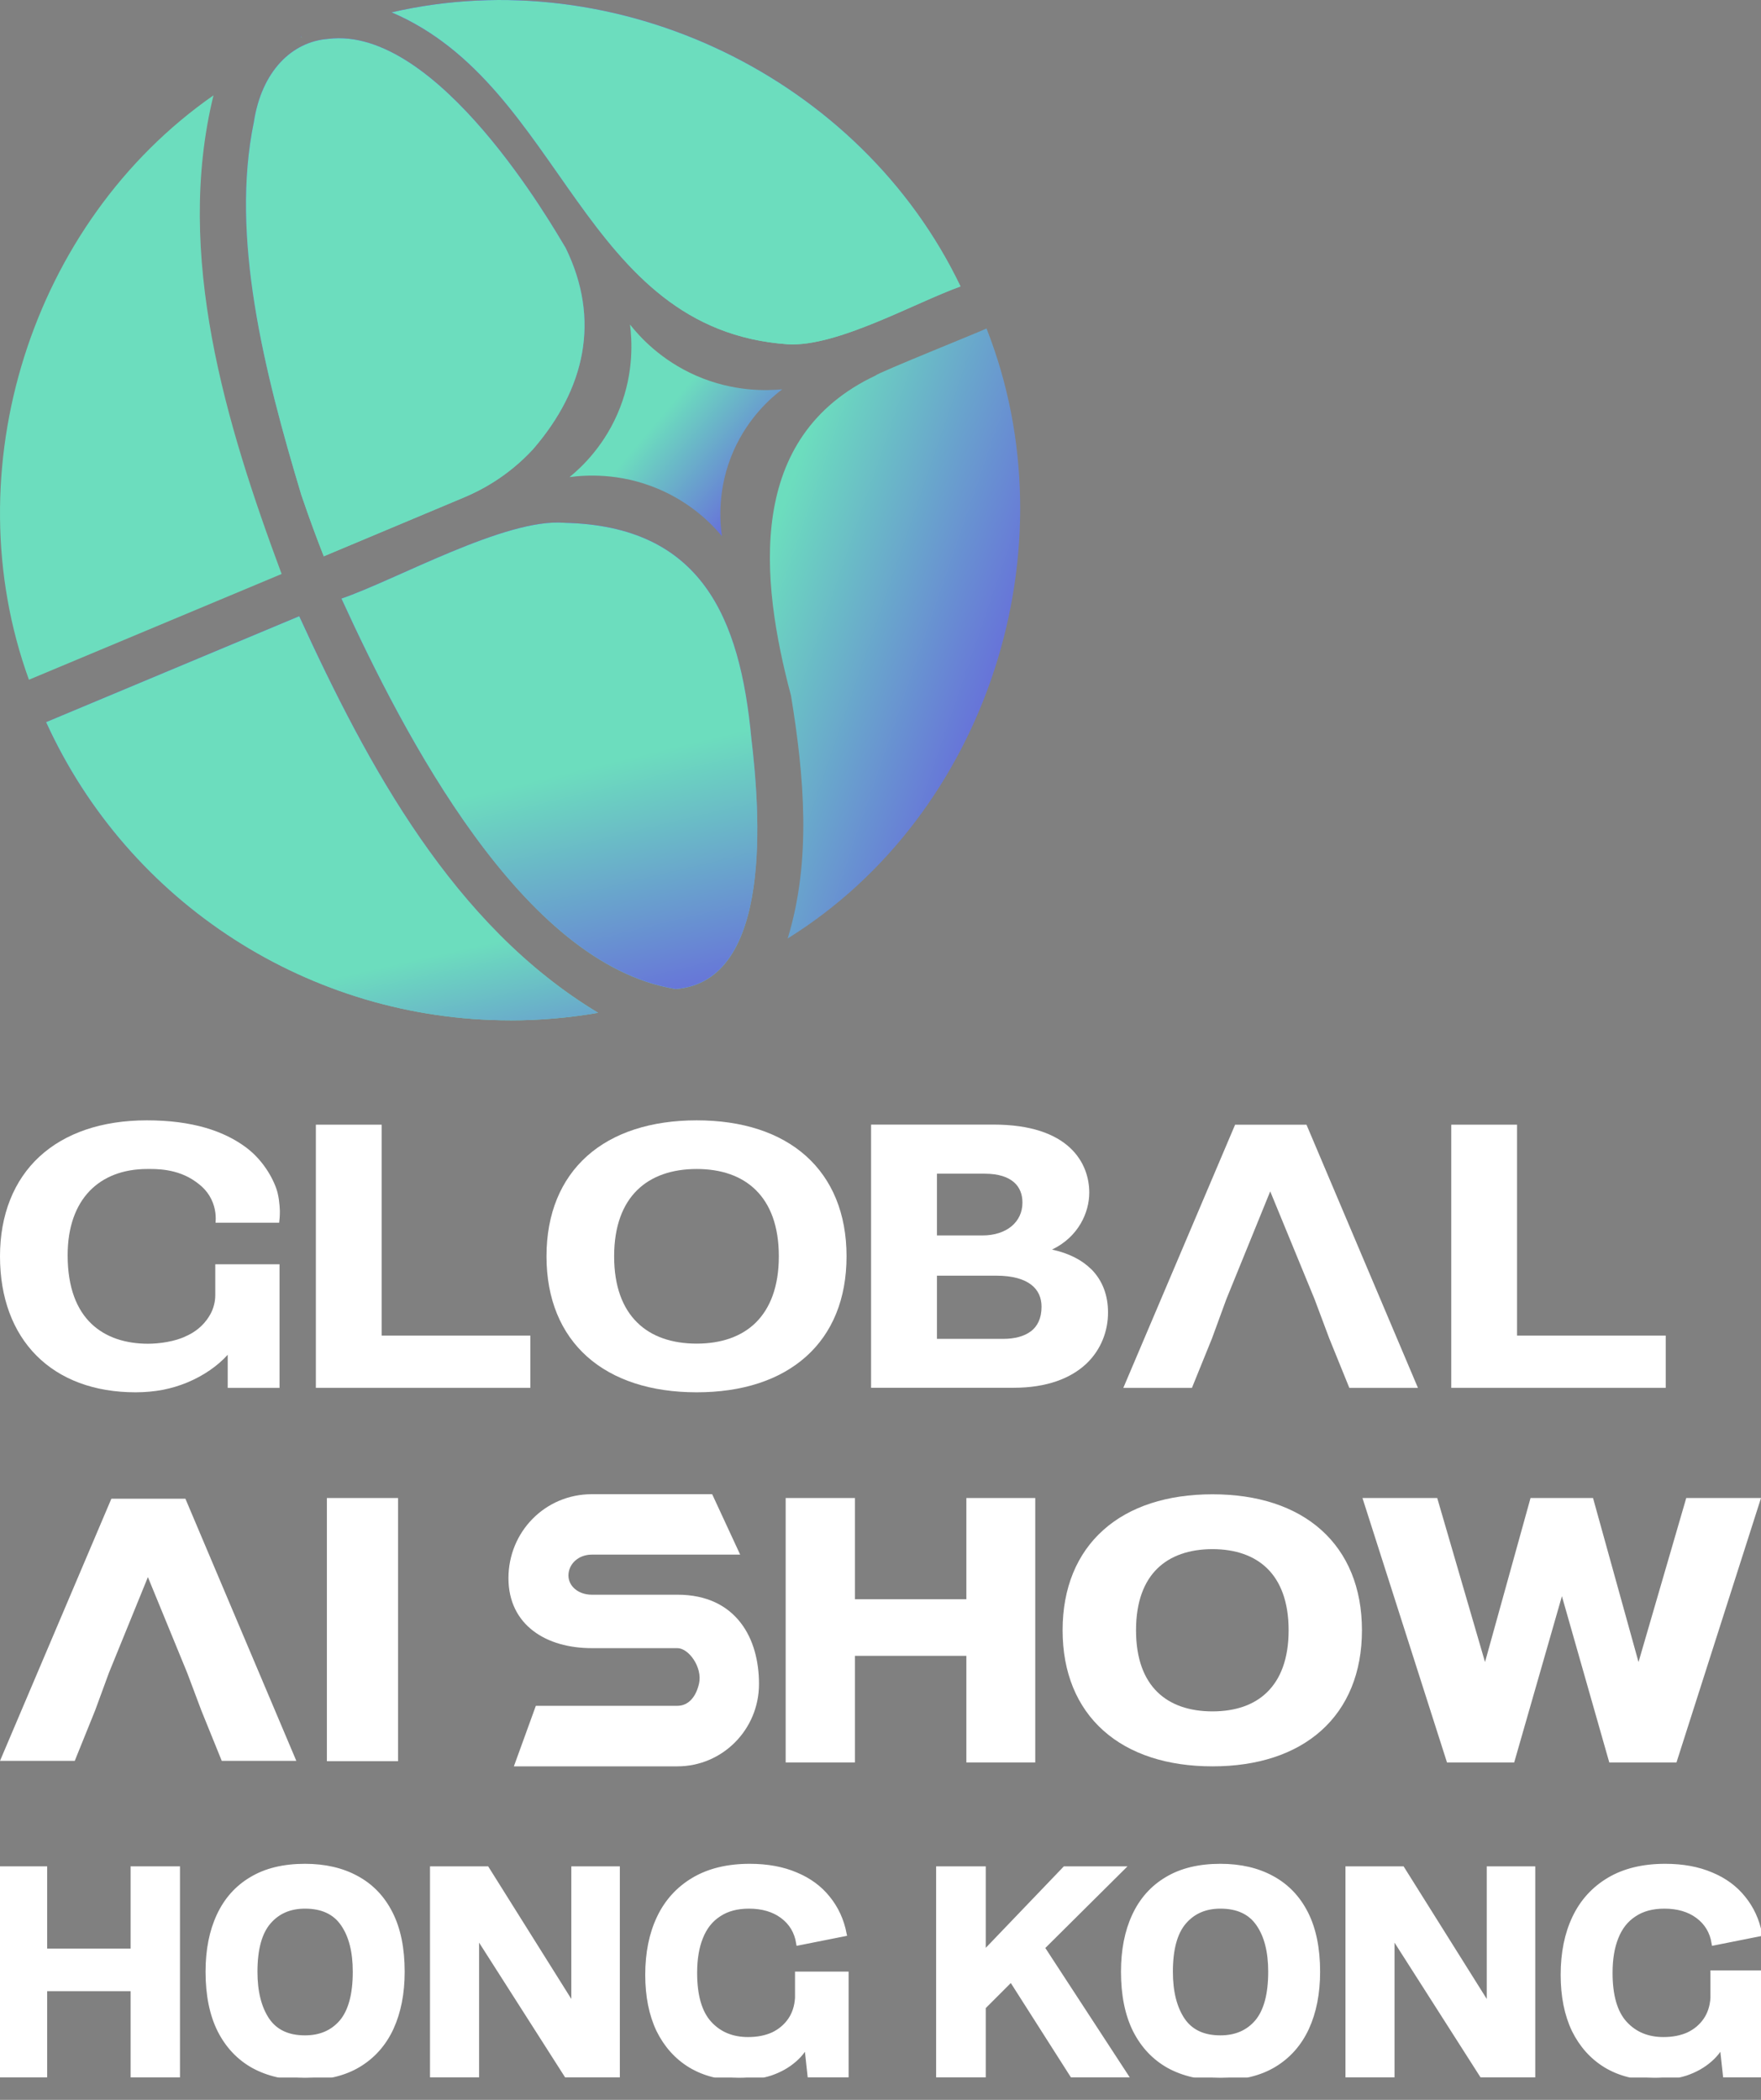 <svg xmlns="http://www.w3.org/2000/svg" width="78" height="93" viewBox="0 0 78 93" fill="none"><rect x="0" y="0" width="78" height="93" fill="#808080" stroke="none"/><g clip-path="url(#clip0_2506_7602)"><path d="M34.904 15.248C25.726 14.614 24.994 3.808 17.343 0.547C27.348 -1.766 38.125 3.444 42.545 12.687C40.516 13.413 37.085 15.368 34.907 15.248H34.904Z" fill="url(#paint0_linear_2506_7602)"></path><path d="M34.904 15.248C25.726 14.614 24.994 3.808 17.343 0.547C27.348 -1.766 38.125 3.444 42.545 12.687C40.516 13.413 37.085 15.368 34.907 15.248H34.904Z" fill="#6CDDBE"></path><path d="M22.595 45.189C13.737 45.189 5.703 40.014 2.043 31.983L13.254 27.289C16.301 33.94 20.072 40.978 26.491 44.856C25.209 45.079 23.902 45.192 22.592 45.192L22.595 45.189Z" fill="url(#paint1_linear_2506_7602)"></path><path d="M22.595 45.189C13.737 45.189 5.703 40.014 2.043 31.983L13.254 27.289C16.301 33.94 20.072 40.978 26.491 44.856C25.209 45.079 23.902 45.192 22.592 45.192L22.595 45.189Z" fill="url(#paint2_linear_2506_7602)"></path><path d="M29.903 43.8C23.132 42.685 17.917 32.605 15.123 26.51C17.533 25.689 22.4 22.931 25.005 23.154C31.075 23.289 32.778 27.361 33.278 32.687C33.646 35.797 34.299 43.489 29.907 43.806L29.903 43.8Z" fill="url(#paint3_linear_2506_7602)"></path><path d="M29.903 43.8C23.132 42.685 17.917 32.605 15.123 26.51C17.533 25.689 22.4 22.931 25.005 23.154C31.075 23.289 32.778 27.361 33.278 32.687C33.646 35.797 34.299 43.489 29.907 43.806L29.903 43.8Z" fill="url(#paint4_linear_2506_7602)"></path><path d="M1.282 30.106C-2.086 20.831 1.37 9.856 9.457 4.222C7.726 11.273 9.998 18.763 12.474 25.421L1.279 30.106H1.282Z" fill="#6CDDBE"></path><path d="M13.3 1.514L13.353 1.667H13.363L13.3 1.514Z" fill="url(#paint5_linear_2506_7602)"></path><path d="M34.889 41.563C35.954 38.085 35.615 34.355 35.037 30.814C33.651 25.611 33.045 19.33 38.795 16.625C38.82 16.534 43.643 14.595 43.696 14.548C47.53 24.273 43.75 36.059 34.886 41.566L34.889 41.563Z" fill="url(#paint6_linear_2506_7602)"></path><path d="M31.977 23.745C31.54 23.223 30.622 22.265 29.124 21.64C27.418 20.927 25.903 21.04 25.225 21.131C25.746 20.706 26.824 19.71 27.468 18.042C28.087 16.44 27.989 15.035 27.905 14.373C28.329 14.91 29.268 15.953 30.842 16.641C32.492 17.36 33.965 17.307 34.65 17.241C34.144 17.621 33.152 18.485 32.498 19.953C31.76 21.621 31.885 23.119 31.977 23.745Z" fill="url(#paint7_linear_2506_7602)"></path><path d="M14.342 24.637C14.103 24.033 13.745 23.094 13.349 21.928C11.693 16.433 10.195 10.476 11.244 5.404C11.59 3.145 12.934 1.847 14.524 1.722C19.407 1.1 24.532 10.117 25.056 10.981C26.609 14.161 25.921 17.218 23.617 19.889C22.474 21.13 21.236 21.749 20.523 22.044L14.342 24.637Z" fill="url(#paint8_linear_2506_7602)"></path><path d="M14.342 24.637C14.103 24.033 13.745 23.094 13.349 21.928C11.693 16.433 10.195 10.476 11.244 5.404C11.59 3.145 12.934 1.847 14.524 1.722C19.407 1.1 24.532 10.117 25.056 10.981C26.609 14.161 25.921 17.218 23.617 19.889C22.474 21.13 21.236 21.749 20.523 22.044L14.342 24.637Z" fill="#6CDDBE"></path><path fill-rule="evenodd" clip-rule="evenodd" d="M35.701 51.198C34.544 50.163 32.883 49.619 30.859 49.619C28.836 49.619 27.163 50.163 26.005 51.198C24.844 52.236 24.206 53.749 24.206 55.641C24.206 57.534 24.844 59.046 26.005 60.084C27.167 61.119 28.832 61.664 30.859 61.664C32.887 61.664 34.54 61.119 35.701 60.084C36.863 59.046 37.496 57.534 37.496 55.641C37.496 53.749 36.859 52.236 35.701 51.198ZM30.859 59.508C29.765 59.508 28.855 59.199 28.222 58.572C27.584 57.945 27.202 56.985 27.202 55.641C27.202 54.297 27.588 53.333 28.222 52.71C28.859 52.083 29.769 51.774 30.859 51.774C31.95 51.774 32.847 52.083 33.481 52.71C34.115 53.337 34.497 54.297 34.497 55.641C34.497 56.985 34.111 57.945 33.481 58.572C32.847 59.199 31.942 59.508 30.859 59.508Z" fill="white"></path><path fill-rule="evenodd" clip-rule="evenodd" d="M73.78 59.152V61.467H64.281V49.811H67.194V59.152H73.78Z" fill="white"></path><path fill-rule="evenodd" clip-rule="evenodd" d="M62.805 61.468H59.766L58.876 59.274L58.227 57.542L56.262 52.765L54.318 57.542L53.684 59.274L52.794 61.468H49.755L54.707 49.811H57.868L62.805 61.468Z" fill="white"></path><path fill-rule="evenodd" clip-rule="evenodd" d="M48.33 56.209C47.92 55.802 47.342 55.504 46.598 55.343C47.771 54.779 48.247 53.698 48.247 52.82C48.247 52.185 48.034 51.425 47.385 50.826C46.735 50.226 45.669 49.807 44 49.807H38.583V61.463H44.893C46.381 61.463 47.428 61.04 48.109 60.406C48.786 59.767 49.078 58.928 49.078 58.129C49.078 57.381 48.841 56.715 48.33 56.205V56.209ZM45.657 58.964C45.362 59.187 44.94 59.297 44.44 59.297H41.5V51.982H43.614C44.24 51.982 44.653 52.135 44.913 52.362C45.169 52.585 45.287 52.898 45.287 53.259C45.287 53.698 45.11 54.054 44.806 54.309C44.499 54.564 44.055 54.717 43.515 54.717H41.5V56.499H44.133C44.862 56.499 45.362 56.656 45.676 56.899C45.987 57.138 46.133 57.475 46.133 57.874C46.133 58.395 45.948 58.744 45.661 58.964H45.657Z" fill="white"></path><path fill-rule="evenodd" clip-rule="evenodd" d="M23.49 59.152V61.467H13.991V49.811H16.904V59.152H23.49Z" fill="white"></path><path fill-rule="evenodd" clip-rule="evenodd" d="M9.535 55.994H12.381V61.468H10.086V60.002C9.641 60.492 9.035 60.919 8.295 61.229C7.952 61.37 7.594 61.479 7.216 61.554C6.838 61.624 6.436 61.664 6.003 61.664C4.173 61.664 2.665 61.092 1.618 60.041C0.571 58.991 0 57.479 0 55.641C0 53.803 0.614 52.272 1.748 51.225C2.878 50.183 4.507 49.619 6.507 49.619C8.507 49.619 9.92 50.085 10.908 50.826C11.747 51.456 12.184 52.373 12.298 52.84C12.393 53.239 12.396 53.651 12.396 53.651C12.396 53.855 12.381 54.027 12.365 54.152H9.546C9.566 53.952 9.574 53.545 9.357 53.106C9.153 52.695 8.854 52.471 8.676 52.342C7.846 51.739 6.873 51.774 6.523 51.774C5.452 51.774 4.578 52.115 3.968 52.749C3.358 53.384 2.996 54.336 2.996 55.594C2.996 57.044 3.409 58.016 4.047 58.627C4.685 59.238 5.57 59.513 6.558 59.513C7.047 59.513 7.755 59.418 8.243 59.175C8.464 59.078 8.854 58.866 9.157 58.455C9.239 58.341 9.397 58.125 9.479 57.796C9.515 57.659 9.535 57.514 9.535 57.361V56.002V55.994Z" fill="white"></path><path d="M17.632 66.346H14.479V78.002H17.632V66.346Z" fill="white"></path><path fill-rule="evenodd" clip-rule="evenodd" d="M13.129 77.987H9.822L8.92 75.761L8.291 74.088L6.551 69.849L4.826 74.084L4.212 75.757L3.311 77.987H0L4.933 66.377H8.212L13.125 77.987H13.129Z" fill="white"></path><path fill-rule="evenodd" clip-rule="evenodd" d="M78 66.346L74.256 78.058H71.28L69.182 70.695L67.068 78.058H64.092L60.348 66.346H63.659L65.776 73.611L67.792 66.346H70.56L72.575 73.611L74.689 66.346H78Z" fill="white"></path><path fill-rule="evenodd" clip-rule="evenodd" d="M58.522 67.76C57.357 66.718 55.7 66.181 53.704 66.181C51.708 66.181 50.039 66.718 48.873 67.76C47.7 68.806 47.066 70.326 47.066 72.203C47.066 74.08 47.7 75.6 48.873 76.647C50.039 77.689 51.704 78.23 53.704 78.23C55.703 78.23 57.357 77.689 58.522 76.647C59.691 75.6 60.325 74.08 60.325 72.203C60.325 70.326 59.691 68.806 58.522 67.76ZM56.136 74.934C55.562 75.506 54.727 75.796 53.704 75.796C52.68 75.796 51.838 75.506 51.259 74.934C50.68 74.366 50.318 73.481 50.318 72.203C50.318 70.926 50.68 70.04 51.259 69.472C51.838 68.904 52.676 68.61 53.704 68.61C54.731 68.61 55.558 68.904 56.136 69.472C56.711 70.04 57.077 70.926 57.077 72.203C57.077 73.481 56.711 74.366 56.136 74.934Z" fill="white"></path><path fill-rule="evenodd" clip-rule="evenodd" d="M45.854 78.057H42.803V73.336H37.867V78.057H34.8V66.346H37.867V70.829H42.803V66.346H45.854V78.057Z" fill="white"></path><path fill-rule="evenodd" clip-rule="evenodd" d="M33.618 74.586C33.618 76.6 32 78.23 30.004 78.23H22.761L23.734 75.549H30.004C30.508 75.549 30.839 75.13 30.965 74.55C31.04 74.21 30.933 73.814 30.725 73.5C30.516 73.183 30.237 72.995 30.004 72.995H26.21C25.214 72.995 24.293 72.748 23.619 72.231C22.939 71.714 22.521 70.93 22.521 69.896C22.521 67.843 24.143 66.177 26.21 66.177H31.544L32.784 68.853H26.21C25.623 68.853 25.178 69.265 25.178 69.778C25.178 70.245 25.611 70.628 26.21 70.628H30.004C31.307 70.628 32.221 71.114 32.803 71.867C33.382 72.611 33.618 73.598 33.618 74.582V74.586Z" fill="white"></path><mask id="path-25-outside-1_2506_7602" maskUnits="userSpaceOnUse" x="-1" y="81.657" width="80" height="11" fill="black"><rect fill="white" x="-1" y="81.657" width="80" height="11"></rect><path d="M0 91.895V82.769H1.978V91.895H0ZM1.778 88.077V86.412H6.096V88.077H1.778ZM5.896 91.895V82.769H7.861V91.895H5.896Z"></path><path d="M13.508 92.02C12.632 92.02 11.873 91.845 11.23 91.494C10.587 91.135 10.091 90.609 9.74 89.917C9.39 89.216 9.215 88.352 9.215 87.326C9.215 86.374 9.377 85.548 9.703 84.847C10.028 84.146 10.508 83.608 11.142 83.232C11.777 82.849 12.565 82.657 13.508 82.657C14.384 82.657 15.144 82.832 15.786 83.182C16.437 83.533 16.938 84.054 17.288 84.747C17.639 85.44 17.814 86.299 17.814 87.326C17.814 88.277 17.651 89.107 17.326 89.817C17.001 90.518 16.521 91.06 15.886 91.444C15.252 91.828 14.46 92.02 13.508 92.02ZM13.508 90.255C14.192 90.255 14.735 90.021 15.135 89.554C15.536 89.078 15.736 88.335 15.736 87.326C15.736 86.433 15.557 85.728 15.198 85.21C14.839 84.684 14.276 84.422 13.508 84.422C12.832 84.422 12.294 84.655 11.893 85.123C11.493 85.59 11.293 86.324 11.293 87.326C11.293 88.219 11.472 88.932 11.831 89.466C12.19 89.992 12.749 90.255 13.508 90.255Z"></path><path d="M19.157 91.895V82.769H21.561L25.604 89.216H25.416V82.769H27.344V91.895H25.091L20.935 85.385H21.11V91.895H19.157Z"></path><path d="M32.733 92.02C31.907 92.02 31.189 91.836 30.58 91.469C29.979 91.102 29.512 90.58 29.178 89.904C28.853 89.22 28.69 88.406 28.69 87.463C28.69 86.495 28.861 85.653 29.203 84.935C29.545 84.217 30.054 83.658 30.73 83.257C31.406 82.857 32.233 82.657 33.209 82.657C33.985 82.657 34.665 82.782 35.249 83.032C35.833 83.274 36.305 83.621 36.664 84.071C37.031 84.522 37.273 85.047 37.39 85.648L35.374 86.049C35.291 85.548 35.053 85.152 34.661 84.86C34.269 84.568 33.772 84.422 33.171 84.422C32.637 84.422 32.191 84.543 31.832 84.785C31.473 85.018 31.206 85.356 31.031 85.799C30.855 86.233 30.768 86.758 30.768 87.376C30.768 88.394 30.985 89.141 31.419 89.616C31.853 90.092 32.424 90.33 33.134 90.33C33.551 90.33 33.918 90.259 34.235 90.117C34.552 89.967 34.807 89.754 34.999 89.479C35.191 89.203 35.299 88.874 35.324 88.49V87.431H37.477V91.895H35.875L35.7 90.292L35.812 90.317C35.696 90.66 35.487 90.96 35.187 91.219C34.895 91.477 34.54 91.678 34.123 91.82C33.705 91.953 33.242 92.02 32.733 92.02Z"></path><path d="M47.495 91.895L44.791 87.651L43.414 89.028V86.687L47.169 82.769H49.673L46.005 86.412V86.024L49.836 91.895H47.495ZM41.574 91.895V82.769H43.552V91.895H41.574Z"></path><path d="M54.055 92.02C53.179 92.02 52.42 91.845 51.777 91.494C51.134 91.135 50.638 90.609 50.287 89.917C49.937 89.216 49.762 88.352 49.762 87.326C49.762 86.374 49.924 85.548 50.25 84.847C50.575 84.146 51.055 83.608 51.689 83.232C52.324 82.849 53.112 82.657 54.055 82.657C54.931 82.657 55.691 82.832 56.333 83.182C56.984 83.533 57.485 84.054 57.836 84.747C58.186 85.44 58.361 86.299 58.361 87.326C58.361 88.277 58.199 89.107 57.873 89.817C57.548 90.518 57.068 91.06 56.434 91.444C55.799 91.828 55.007 92.02 54.055 92.02ZM54.055 90.255C54.739 90.255 55.282 90.021 55.682 89.554C56.083 89.078 56.283 88.335 56.283 87.326C56.283 86.433 56.104 85.728 55.745 85.21C55.386 84.684 54.823 84.422 54.055 84.422C53.379 84.422 52.841 84.655 52.44 85.123C52.04 85.59 51.84 86.324 51.84 87.326C51.84 88.219 52.019 88.932 52.378 89.466C52.737 89.992 53.296 90.255 54.055 90.255Z"></path><path d="M59.705 91.895V82.769H62.108L66.151 89.216H65.963V82.769H67.891V91.895H65.638L61.482 85.385H61.657V91.895H59.705Z"></path><path d="M73.28 92.02C72.454 92.02 71.736 91.836 71.127 91.469C70.526 91.102 70.059 90.58 69.725 89.904C69.4 89.22 69.237 88.406 69.237 87.463C69.237 86.495 69.408 85.653 69.75 84.935C70.092 84.217 70.602 83.658 71.277 83.257C71.953 82.857 72.779 82.657 73.756 82.657C74.532 82.657 75.212 82.782 75.796 83.032C76.38 83.274 76.852 83.621 77.211 84.071C77.578 84.522 77.82 85.047 77.937 85.648L75.921 86.049C75.838 85.548 75.6 85.152 75.208 84.86C74.816 84.568 74.319 84.422 73.718 84.422C73.184 84.422 72.738 84.543 72.379 84.785C72.02 85.018 71.753 85.356 71.578 85.799C71.403 86.233 71.315 86.758 71.315 87.376C71.315 88.394 71.532 89.141 71.966 89.616C72.4 90.092 72.972 90.33 73.681 90.33C74.098 90.33 74.465 90.259 74.782 90.117C75.1 89.967 75.354 89.754 75.546 89.479C75.738 89.203 75.846 88.874 75.871 88.49V87.376H78.024V91.895H76.422L76.247 90.292L76.36 90.317C76.243 90.66 76.034 90.96 75.734 91.219C75.442 91.477 75.087 91.678 74.67 91.82C74.252 91.953 73.789 92.02 73.28 92.02Z"></path></mask><path d="M0 91.895V82.769H1.978V91.895H0ZM1.778 88.077V86.412H6.096V88.077H1.778ZM5.896 91.895V82.769H7.861V91.895H5.896Z" fill="white"></path><path d="M13.508 92.02C12.632 92.02 11.873 91.845 11.23 91.494C10.587 91.135 10.091 90.609 9.74 89.917C9.39 89.216 9.215 88.352 9.215 87.326C9.215 86.374 9.377 85.548 9.703 84.847C10.028 84.146 10.508 83.608 11.142 83.232C11.777 82.849 12.565 82.657 13.508 82.657C14.384 82.657 15.144 82.832 15.786 83.182C16.437 83.533 16.938 84.054 17.288 84.747C17.639 85.44 17.814 86.299 17.814 87.326C17.814 88.277 17.651 89.107 17.326 89.817C17.001 90.518 16.521 91.06 15.886 91.444C15.252 91.828 14.46 92.02 13.508 92.02ZM13.508 90.255C14.192 90.255 14.735 90.021 15.135 89.554C15.536 89.078 15.736 88.335 15.736 87.326C15.736 86.433 15.557 85.728 15.198 85.21C14.839 84.684 14.276 84.422 13.508 84.422C12.832 84.422 12.294 84.655 11.893 85.123C11.493 85.59 11.293 86.324 11.293 87.326C11.293 88.219 11.472 88.932 11.831 89.466C12.19 89.992 12.749 90.255 13.508 90.255Z" fill="white"></path><path d="M19.157 91.895V82.769H21.561L25.604 89.216H25.416V82.769H27.344V91.895H25.091L20.935 85.385H21.11V91.895H19.157Z" fill="white"></path><path d="M32.733 92.02C31.907 92.02 31.189 91.836 30.58 91.469C29.979 91.102 29.512 90.58 29.178 89.904C28.853 89.22 28.69 88.406 28.69 87.463C28.69 86.495 28.861 85.653 29.203 84.935C29.545 84.217 30.054 83.658 30.73 83.257C31.406 82.857 32.233 82.657 33.209 82.657C33.985 82.657 34.665 82.782 35.249 83.032C35.833 83.274 36.305 83.621 36.664 84.071C37.031 84.522 37.273 85.047 37.39 85.648L35.374 86.049C35.291 85.548 35.053 85.152 34.661 84.86C34.269 84.568 33.772 84.422 33.171 84.422C32.637 84.422 32.191 84.543 31.832 84.785C31.473 85.018 31.206 85.356 31.031 85.799C30.855 86.233 30.768 86.758 30.768 87.376C30.768 88.394 30.985 89.141 31.419 89.616C31.853 90.092 32.424 90.33 33.134 90.33C33.551 90.33 33.918 90.259 34.235 90.117C34.552 89.967 34.807 89.754 34.999 89.479C35.191 89.203 35.299 88.874 35.324 88.49V87.431H37.477V91.895H35.875L35.7 90.292L35.812 90.317C35.696 90.66 35.487 90.96 35.187 91.219C34.895 91.477 34.54 91.678 34.123 91.82C33.705 91.953 33.242 92.02 32.733 92.02Z" fill="white"></path><path d="M47.495 91.895L44.791 87.651L43.414 89.028V86.687L47.169 82.769H49.673L46.005 86.412V86.024L49.836 91.895H47.495ZM41.574 91.895V82.769H43.552V91.895H41.574Z" fill="white"></path><path d="M54.055 92.02C53.179 92.02 52.42 91.845 51.777 91.494C51.134 91.135 50.638 90.609 50.287 89.917C49.937 89.216 49.762 88.352 49.762 87.326C49.762 86.374 49.924 85.548 50.25 84.847C50.575 84.146 51.055 83.608 51.689 83.232C52.324 82.849 53.112 82.657 54.055 82.657C54.931 82.657 55.691 82.832 56.333 83.182C56.984 83.533 57.485 84.054 57.836 84.747C58.186 85.44 58.361 86.299 58.361 87.326C58.361 88.277 58.199 89.107 57.873 89.817C57.548 90.518 57.068 91.06 56.434 91.444C55.799 91.828 55.007 92.02 54.055 92.02ZM54.055 90.255C54.739 90.255 55.282 90.021 55.682 89.554C56.083 89.078 56.283 88.335 56.283 87.326C56.283 86.433 56.104 85.728 55.745 85.21C55.386 84.684 54.823 84.422 54.055 84.422C53.379 84.422 52.841 84.655 52.44 85.123C52.04 85.59 51.84 86.324 51.84 87.326C51.84 88.219 52.019 88.932 52.378 89.466C52.737 89.992 53.296 90.255 54.055 90.255Z" fill="white"></path><path d="M59.705 91.895V82.769H62.108L66.151 89.216H65.963V82.769H67.891V91.895H65.638L61.482 85.385H61.657V91.895H59.705Z" fill="white"></path><path d="M73.28 92.02C72.454 92.02 71.736 91.836 71.127 91.469C70.526 91.102 70.059 90.58 69.725 89.904C69.4 89.22 69.237 88.406 69.237 87.463C69.237 86.495 69.408 85.653 69.75 84.935C70.092 84.217 70.602 83.658 71.277 83.257C71.953 82.857 72.779 82.657 73.756 82.657C74.532 82.657 75.212 82.782 75.796 83.032C76.38 83.274 76.852 83.621 77.211 84.071C77.578 84.522 77.82 85.047 77.937 85.648L75.921 86.049C75.838 85.548 75.6 85.152 75.208 84.86C74.816 84.568 74.319 84.422 73.718 84.422C73.184 84.422 72.738 84.543 72.379 84.785C72.02 85.018 71.753 85.356 71.578 85.799C71.403 86.233 71.315 86.758 71.315 87.376C71.315 88.394 71.532 89.141 71.966 89.616C72.4 90.092 72.972 90.33 73.681 90.33C74.098 90.33 74.465 90.259 74.782 90.117C75.1 89.967 75.354 89.754 75.546 89.479C75.738 89.203 75.846 88.874 75.871 88.49V87.376H78.024V91.895H76.422L76.247 90.292L76.36 90.317C76.243 90.66 76.034 90.96 75.734 91.219C75.442 91.477 75.087 91.678 74.67 91.82C74.252 91.953 73.789 92.02 73.28 92.02Z" fill="white"></path><path d="M0 91.895V82.769H1.978V91.895H0ZM1.778 88.077V86.412H6.096V88.077H1.778ZM5.896 91.895V82.769H7.861V91.895H5.896Z" stroke="white" stroke-width="0.221" mask="url(#path-25-outside-1_2506_7602)"></path><path d="M13.508 92.02C12.632 92.02 11.873 91.845 11.23 91.494C10.587 91.135 10.091 90.609 9.74 89.917C9.39 89.216 9.215 88.352 9.215 87.326C9.215 86.374 9.377 85.548 9.703 84.847C10.028 84.146 10.508 83.608 11.142 83.232C11.777 82.849 12.565 82.657 13.508 82.657C14.384 82.657 15.144 82.832 15.786 83.182C16.437 83.533 16.938 84.054 17.288 84.747C17.639 85.44 17.814 86.299 17.814 87.326C17.814 88.277 17.651 89.107 17.326 89.817C17.001 90.518 16.521 91.06 15.886 91.444C15.252 91.828 14.46 92.02 13.508 92.02ZM13.508 90.255C14.192 90.255 14.735 90.021 15.135 89.554C15.536 89.078 15.736 88.335 15.736 87.326C15.736 86.433 15.557 85.728 15.198 85.21C14.839 84.684 14.276 84.422 13.508 84.422C12.832 84.422 12.294 84.655 11.893 85.123C11.493 85.59 11.293 86.324 11.293 87.326C11.293 88.219 11.472 88.932 11.831 89.466C12.19 89.992 12.749 90.255 13.508 90.255Z" stroke="white" stroke-width="0.221" mask="url(#path-25-outside-1_2506_7602)"></path><path d="M19.157 91.895V82.769H21.561L25.604 89.216H25.416V82.769H27.344V91.895H25.091L20.935 85.385H21.11V91.895H19.157Z" stroke="white" stroke-width="0.221" mask="url(#path-25-outside-1_2506_7602)"></path><path d="M32.733 92.02C31.907 92.02 31.189 91.836 30.58 91.469C29.979 91.102 29.512 90.58 29.178 89.904C28.853 89.22 28.69 88.406 28.69 87.463C28.69 86.495 28.861 85.653 29.203 84.935C29.545 84.217 30.054 83.658 30.73 83.257C31.406 82.857 32.233 82.657 33.209 82.657C33.985 82.657 34.665 82.782 35.249 83.032C35.833 83.274 36.305 83.621 36.664 84.071C37.031 84.522 37.273 85.047 37.39 85.648L35.374 86.049C35.291 85.548 35.053 85.152 34.661 84.86C34.269 84.568 33.772 84.422 33.171 84.422C32.637 84.422 32.191 84.543 31.832 84.785C31.473 85.018 31.206 85.356 31.031 85.799C30.855 86.233 30.768 86.758 30.768 87.376C30.768 88.394 30.985 89.141 31.419 89.616C31.853 90.092 32.424 90.33 33.134 90.33C33.551 90.33 33.918 90.259 34.235 90.117C34.552 89.967 34.807 89.754 34.999 89.479C35.191 89.203 35.299 88.874 35.324 88.49V87.431H37.477V91.895H35.875L35.7 90.292L35.812 90.317C35.696 90.66 35.487 90.96 35.187 91.219C34.895 91.477 34.54 91.678 34.123 91.82C33.705 91.953 33.242 92.02 32.733 92.02Z" stroke="white" stroke-width="0.221" mask="url(#path-25-outside-1_2506_7602)"></path><path d="M47.495 91.895L44.791 87.651L43.414 89.028V86.687L47.169 82.769H49.673L46.005 86.412V86.024L49.836 91.895H47.495ZM41.574 91.895V82.769H43.552V91.895H41.574Z" stroke="white" stroke-width="0.221" mask="url(#path-25-outside-1_2506_7602)"></path><path d="M54.055 92.02C53.179 92.02 52.42 91.845 51.777 91.494C51.134 91.135 50.638 90.609 50.287 89.917C49.937 89.216 49.762 88.352 49.762 87.326C49.762 86.374 49.924 85.548 50.25 84.847C50.575 84.146 51.055 83.608 51.689 83.232C52.324 82.849 53.112 82.657 54.055 82.657C54.931 82.657 55.691 82.832 56.333 83.182C56.984 83.533 57.485 84.054 57.836 84.747C58.186 85.44 58.361 86.299 58.361 87.326C58.361 88.277 58.199 89.107 57.873 89.817C57.548 90.518 57.068 91.06 56.434 91.444C55.799 91.828 55.007 92.02 54.055 92.02ZM54.055 90.255C54.739 90.255 55.282 90.021 55.682 89.554C56.083 89.078 56.283 88.335 56.283 87.326C56.283 86.433 56.104 85.728 55.745 85.21C55.386 84.684 54.823 84.422 54.055 84.422C53.379 84.422 52.841 84.655 52.44 85.123C52.04 85.59 51.84 86.324 51.84 87.326C51.84 88.219 52.019 88.932 52.378 89.466C52.737 89.992 53.296 90.255 54.055 90.255Z" stroke="white" stroke-width="0.221" mask="url(#path-25-outside-1_2506_7602)"></path><path d="M59.705 91.895V82.769H62.108L66.151 89.216H65.963V82.769H67.891V91.895H65.638L61.482 85.385H61.657V91.895H59.705Z" stroke="white" stroke-width="0.221" mask="url(#path-25-outside-1_2506_7602)"></path><path d="M73.28 92.02C72.454 92.02 71.736 91.836 71.127 91.469C70.526 91.102 70.059 90.58 69.725 89.904C69.4 89.22 69.237 88.406 69.237 87.463C69.237 86.495 69.408 85.653 69.75 84.935C70.092 84.217 70.602 83.658 71.277 83.257C71.953 82.857 72.779 82.657 73.756 82.657C74.532 82.657 75.212 82.782 75.796 83.032C76.38 83.274 76.852 83.621 77.211 84.071C77.578 84.522 77.82 85.047 77.937 85.648L75.921 86.049C75.838 85.548 75.6 85.152 75.208 84.86C74.816 84.568 74.319 84.422 73.718 84.422C73.184 84.422 72.738 84.543 72.379 84.785C72.02 85.018 71.753 85.356 71.578 85.799C71.403 86.233 71.315 86.758 71.315 87.376C71.315 88.394 71.532 89.141 71.966 89.616C72.4 90.092 72.972 90.33 73.681 90.33C74.098 90.33 74.465 90.259 74.782 90.117C75.1 89.967 75.354 89.754 75.546 89.479C75.738 89.203 75.846 88.874 75.871 88.49V87.376H78.024V91.895H76.422L76.247 90.292L76.36 90.317C76.243 90.66 76.034 90.96 75.734 91.219C75.442 91.477 75.087 91.678 74.67 91.82C74.252 91.953 73.789 92.02 73.28 92.02Z" stroke="white" stroke-width="0.221" mask="url(#path-25-outside-1_2506_7602)"></path></g><defs><linearGradient id="paint0_linear_2506_7602" x1="29.943" y1="-9.96122e-05" x2="29.943" y2="15.255" gradientUnits="userSpaceOnUse"><stop stop-color="#6320EE"></stop><stop offset="1" stop-color="#6CDDBE"></stop></linearGradient><linearGradient id="paint1_linear_2506_7602" x1="14.268" y1="27.292" x2="14.268" y2="45.192" gradientUnits="userSpaceOnUse"><stop stop-color="#6320EE"></stop><stop offset="1" stop-color="#6CDDBE"></stop></linearGradient><linearGradient id="paint2_linear_2506_7602" x1="48.032" y1="60.063" x2="33.987" y2="-2.998" gradientUnits="userSpaceOnUse"><stop offset="0.146" stop-color="#6320EE"></stop><stop offset="0.365" stop-color="#6CDDBE"></stop></linearGradient><linearGradient id="paint3_linear_2506_7602" x1="24.329" y1="23.141" x2="24.329" y2="43.803" gradientUnits="userSpaceOnUse"><stop stop-color="#6320EE"></stop><stop offset="1" stop-color="#6CDDBE"></stop></linearGradient><linearGradient id="paint4_linear_2506_7602" x1="47.038" y1="63.606" x2="30.146" y2="-6.699" gradientUnits="userSpaceOnUse"><stop offset="0.2" stop-color="#6320EE"></stop><stop offset="0.466" stop-color="#6CDDBE"></stop></linearGradient><linearGradient id="paint5_linear_2506_7602" x1="13.331" y1="1.514" x2="13.331" y2="1.667" gradientUnits="userSpaceOnUse"><stop stop-color="#6320EE"></stop><stop offset="1" stop-color="#6CDDBE"></stop></linearGradient><linearGradient id="paint6_linear_2506_7602" x1="61.236" y1="35.609" x2="12.965" y2="18.987" gradientUnits="userSpaceOnUse"><stop offset="0.182" stop-color="#6320EE"></stop><stop offset="0.576" stop-color="#6CDDBE"></stop></linearGradient><linearGradient id="paint7_linear_2506_7602" x1="48.295" y1="21.678" x2="21.485" y2="-0.949" gradientUnits="userSpaceOnUse"><stop offset="0.189" stop-color="#6320EE"></stop><stop offset="0.199" stop-color="#6320EE"></stop><stop offset="0.474" stop-color="#6CDDBE"></stop></linearGradient><linearGradient id="paint8_linear_2506_7602" x1="18.395" y1="1.694" x2="18.395" y2="24.643" gradientUnits="userSpaceOnUse"><stop stop-color="#6320EE"></stop><stop offset="1" stop-color="#6CDDBE"></stop></linearGradient><clipPath id="clip0_2506_7602"><rect width="78" height="92.02" fill="white"></rect></clipPath></defs></svg>